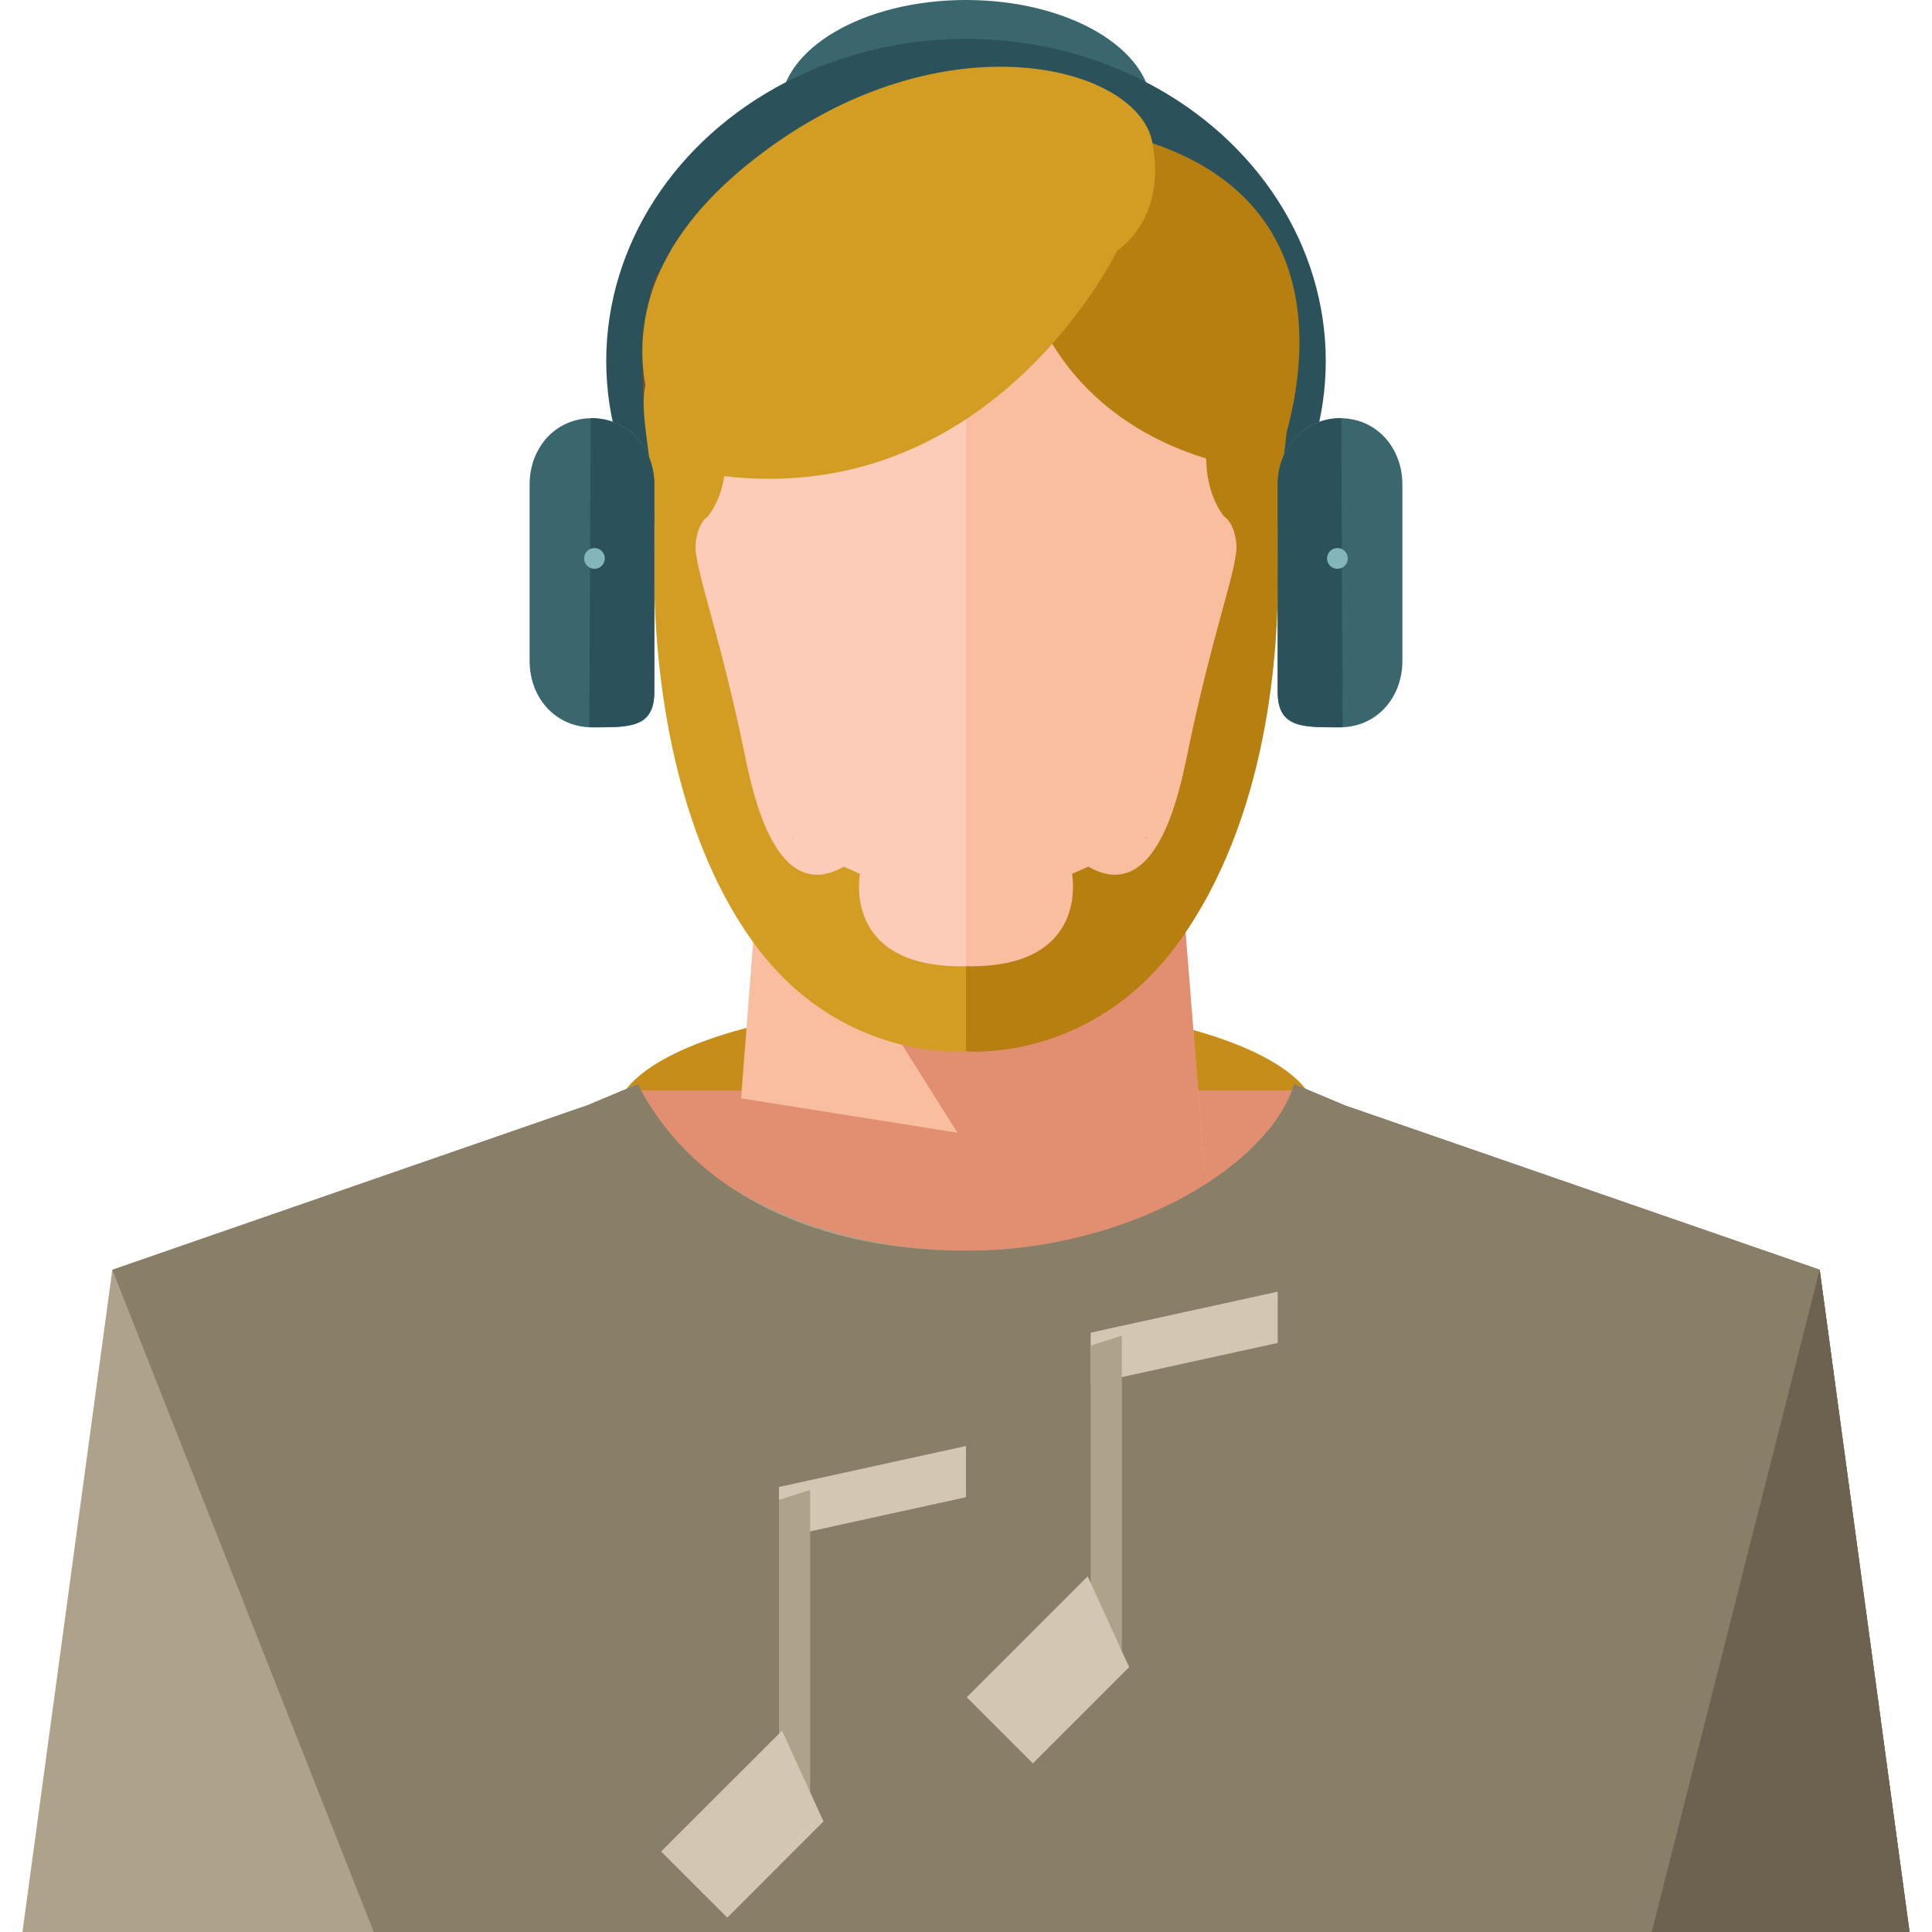 <?xml version="1.0" encoding="iso-8859-1"?>
<!-- Generator: Adobe Illustrator 19.0.0, SVG Export Plug-In . SVG Version: 6.00 Build 0)  -->
<svg version="1.1" id="Layer_1" xmlns="http://www.w3.org/2000/svg" xmlns:xlink="http://www.w3.org/1999/xlink" x="0px" y="0px"
	 viewBox="0 0 495.864 495.864" style="enable-background:new 0 0 495.864 495.864;" xml:space="preserve">
<ellipse style="fill:#3A666D;" cx="247.932" cy="28" rx="47.664" ry="28"/>
<ellipse style="fill:#2B525B;" cx="247.932" cy="92.656" rx="92.336" ry="82.672"/>
<ellipse style="fill:#C68D1A;" cx="247.932" cy="286.832" rx="90" ry="29.504"/>
<polygon style="fill:#E28F71;" points="329.844,455.864 167.852,455.864 159.852,279.864 334.18,279.864 "/>
<path style="fill:#AFA28B;" d="M467.036,325.896l-121.552-42.072l2.568,1.096l-15.896-6.672
	c-6.344,20.728-41.584,42.744-84.216,42.744c-42.648,0-77.872-22.024-84.208-42.752l-15.92,6.664l2.576-1.112l-121.56,42.112
	L5.764,495.864H36.5h156.736h47.528h14.328h49.736h154.528h30.736L467.036,325.896z"/>
<g>
	<path style="fill:#897E67;" d="M95.932,495.864h97.304h47.528h14.328h49.736h154.528h30.736l-23.064-169.968l-121.552-42.072
		l2.568,1.096l-15.896-6.672c-6.344,28.728-41.584,42.744-84.216,42.744c-42.648,0-71.816-17.96-84.208-42.752l-15.92,6.664
		l2.576-1.112L28.828,325.904"/>
	<path style="fill:#897E67;" d="M239.932,495.864H255.1h49.736h154.528H490.1l-23.064-169.968l-121.552-42.072l2.568,1.096
		l-15.896-6.672c-6.344,20.728-42,42.808-84.64,42.808"/>
</g>
<polyline style="fill:#6D6250;" points="423.932,495.864 459.364,495.864 490.1,495.864 467.036,325.896 "/>
<polygon style="fill:#F9BDA0;" points="309.172,300.8 190.204,281.896 196.556,199.864 301.132,199.864 "/>
<polygon style="fill:#E28F71;" points="309.188,300.8 261.38,315.552 188.516,199.864 301.14,199.864 "/>
<path style="fill:#FCCCB9;" d="M327.772,132.304c0-70.032-31.84-98.368-79.84-98.648v-0.032v0.016v-0.016v0.032
	c-48,0.28-79.84,28.616-79.84,98.648s31.84,133.352,79.84,134.856v0.144c0,0,0-0.064,0-0.072c0,0.008,0,0.072,0,0.072v-0.144
	C295.932,265.656,327.772,202.336,327.772,132.304z"/>
<path style="fill:#F9BDA0;" d="M247.932,263.864v3.44c0,0,0-0.064,0-0.072c0,0.008,0,0.072,0,0.072v-0.144
	c48-1.504,79.84-64.832,79.84-134.856s-31.84-98.368-79.84-98.648v-0.032v0.016v-0.016v-1.76"/>
<path style="fill:#77502A;" d="M167.844,111.056c-4.328-1.896-3.472-30.736,0.344-39.424c3.832-8.704,10.456-6.2,14.768-4.296
	c4.344,1.904,23.936,20.784,16.936,27.192"/>
<g>
	<path style="fill:#00233F;" d="M203.74,215.12c-0.2-0.224-0.312-0.376-0.312-0.376S203.5,214.968,203.74,215.12z"/>
	<path style="fill:#00233F;" d="M293.956,215.12c0.2-0.224,0.312-0.376,0.312-0.376S294.188,214.968,293.956,215.12z"/>
</g>
<path style="fill:#D39D24;" d="M184.156,102.672c0,0,6.232,18.704-2.512,29.936c0,0-2.496,1.248-3.096,6.856
	c-0.64,5.616,5.968,21.984,12.512,53.792c2.168,10.544,8.032,39.152,25.512,29.168l4.152,1.872c0,0-4.8,24.328,27.2,23.704v21.832
	c0,0-32.2,3.112-54.656-28.072c-22.464-31.184-25.96-76.144-25.336-101.096c0.64-24.952-5.832-36.776-0.832-45.504
	C172.092,86.432,184.156,102.672,184.156,102.672z"/>
<g>
	<path style="fill:#B77F0F;" d="M311.708,102.672c0,0-6.232,18.704,2.496,29.936c0,0,2.496,1.248,3.112,6.856
		c0.64,5.616-5.968,21.984-12.512,53.792c-2.16,10.536-8.048,39.152-25.504,29.168l-4.152,1.872c0,0,4.784,24.328-27.216,23.704
		v21.832c0,0,32.216,3.112,54.656-28.072c22.456-31.176,25.952-73.48,25.344-98.432c-0.64-24.952,5.816-39.44,0.832-48.168
		C323.772,86.432,311.708,102.672,311.708,102.672z"/>
	<path style="fill:#B77F0F;" d="M263.708,73.328c0,0,8,41,63,48c0,0,34-77-50-89S263.708,73.328,263.708,73.328z"/>
</g>
<path style="fill:#D39D24;" d="M286.708,64.328c0,0-35,73-112,56c0,0-31-39,17-78s100-26,104-6S286.708,64.328,286.708,64.328z"/>
<path style="fill:#3A666D;" d="M167.932,177.664c0,9.4-6.624,9-16,9l0,0c-9.392,0-16-7.608-16-17v-45.328c0-9.392,6.608-17,16-17
	l0,0c9.392,0,16,7.608,16,17V177.664z"/>
<path style="fill:#2B525B;" d="M151.604,107.336L151.604,107.336c9.392,0,16.328,7.608,16.328,17v53.328c0,9.4-7.288,9-16.664,9l0,0
	"/>
<circle style="fill:#83B5BA;" cx="152.572" cy="143.328" r="2.664"/>
<path style="fill:#3A666D;" d="M327.932,177.664c0,9.4,6.624,9,16,9l0,0c9.392,0,16-7.608,16-17v-45.328c0-9.392-6.608-17-16-17l0,0
	c-9.392,0-16,7.608-16,17V177.664z"/>
<path style="fill:#2B525B;" d="M344.26,107.336L344.26,107.336c-9.392,0-16.328,7.608-16.328,17v53.328c0,9.4,7.288,9,16.664,9l0,0"
	/>
<circle style="fill:#83B5BA;" cx="343.26" cy="143.328" r="2.664"/>
<polygon style="fill:#D3C7B4;" points="247.932,384.272 199.932,394.784 199.932,381.648 247.932,371.128 "/>
<polygon style="fill:#AFA28B;" points="199.932,384.944 199.932,463.864 207.932,463.864 207.932,382.408 "/>
<g>
	<polygon style="fill:#D3C7B4;" points="186.66,492.176 169.668,475.208 200.708,444.192 211.356,467.472 	"/>
	<polygon style="fill:#D3C7B4;" points="327.932,344.68 279.932,355.192 279.932,342.032 327.932,331.52 	"/>
</g>
<polygon style="fill:#AFA28B;" points="279.932,345.352 279.932,431.864 287.932,423.864 287.932,342.8 "/>
<polygon style="fill:#D3C7B4;" points="265.1,452.584 248.124,435.616 279.156,404.584 289.812,427.88 "/>
<g>
</g>
<g>
</g>
<g>
</g>
<g>
</g>
<g>
</g>
<g>
</g>
<g>
</g>
<g>
</g>
<g>
</g>
<g>
</g>
<g>
</g>
<g>
</g>
<g>
</g>
<g>
</g>
<g>
</g>
</svg>
